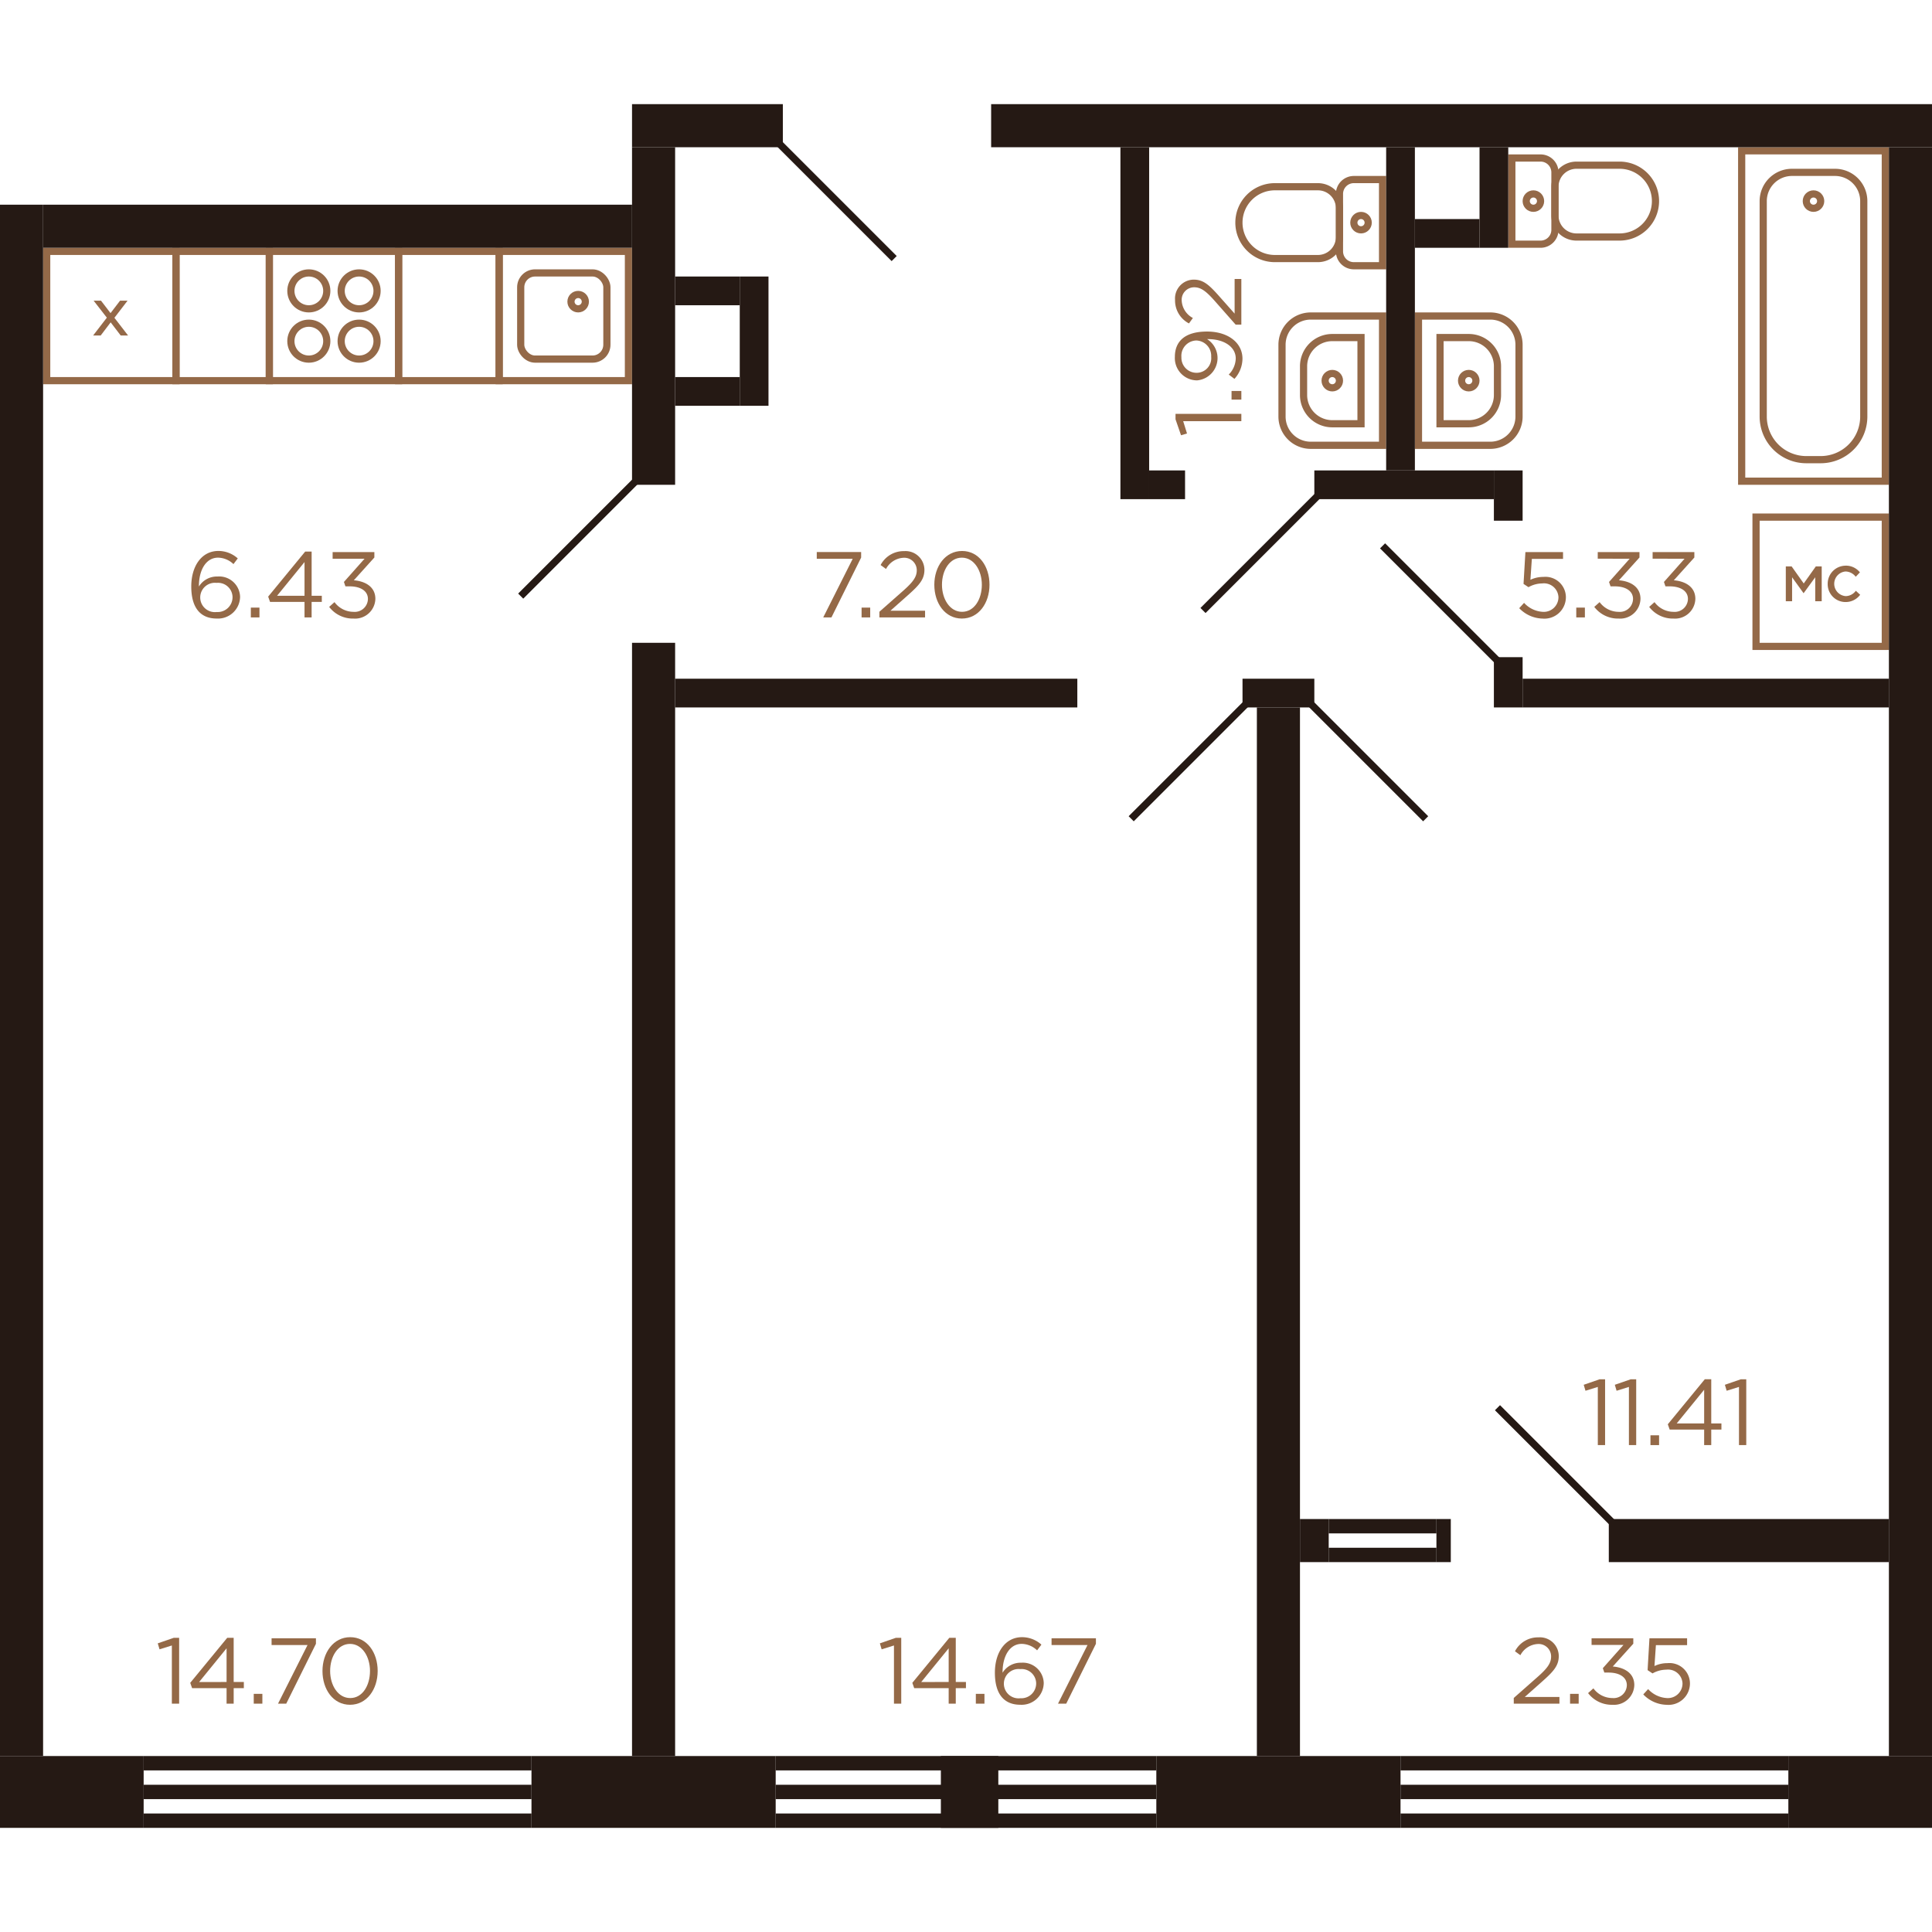 <svg xmlns="http://www.w3.org/2000/svg"   viewBox="0 0 269 240" width="200" height="200">
  <title>9k_2fl_2s_6 (3E_3)</title>
  <g id="Слой_2" data-name="Слой 2">
    <g id="_9k_2fl_2s_6_3E_3_" data-name="9k_2fl_2s_6 (3E_3)">
      <g id="sant">
        <g>
          <rect x="37.5" y="20.5" width="18" height="18" fill="none" stroke="#946948" stroke-miterlimit="10"/>
          <circle cx="50" cy="26" r="2.5" fill="none" stroke="#946948" stroke-miterlimit="10"/>
          <circle cx="43" cy="26" r="2.5" fill="none" stroke="#946948" stroke-miterlimit="10"/>
          <circle cx="50" cy="33" r="2.5" fill="none" stroke="#946948" stroke-miterlimit="10"/>
          <circle cx="43" cy="33" r="2.5" fill="none" stroke="#946948" stroke-miterlimit="10"/>
        </g>
        <g>
          <rect x="69.5" y="20.5" width="18" height="18" fill="none" stroke="#946948" stroke-miterlimit="10"/>
          <rect x="72.5" y="23.5" width="12" height="12" rx="2" fill="none" stroke="#946948" stroke-miterlimit="10"/>
          <circle cx="80.5" cy="27.5" r="1" fill="none" stroke="#946948" stroke-miterlimit="10"/>
        </g>
        <rect x="55.5" y="20.5" width="14" height="18" transform="translate(125 59) rotate(180)" fill="none" stroke="#946948" stroke-miterlimit="10"/>
        <rect x="24.5" y="20.5" width="13" height="18" transform="translate(62 59) rotate(180)" fill="none" stroke="#946948" stroke-miterlimit="10"/>
        <g>
          <rect x="244.5" y="57.5" width="18" height="18" transform="translate(507 133) rotate(180)" fill="none" stroke="#946948" stroke-miterlimit="10"/>
          <g>
            <polygon points="253.643 64.361 252.825 64.361 251.14 66.737 249.454 64.361 248.645 64.361 248.645 69.215 249.52 69.215 249.52 65.878 251.121 68.098 252.741 65.875 252.741 69.215 253.643 69.215 253.643 64.361 253.643 64.361" fill="#946948"/>
            <path d="M256.963,64.262a2.511,2.511,0,0,0-2.486,2.531,2.482,2.482,0,0,0,2.486,2.531,2.51,2.51,0,0,0,1.974-.933l.065-.074-.6-.557-.068.072A1.781,1.781,0,0,1,257,68.5a1.72,1.72,0,0,1-.045-3.43,1.824,1.824,0,0,1,1.359.654l.073.076.578-.613-.064-.068a2.488,2.488,0,0,0-1.936-.861Z" fill="#946948"/>
          </g>
        </g>
        <g>
          <path d="M210.5,7.5h4a2,2,0,0,1,2,2v8a2,2,0,0,1-2,2h-4a0,0,0,0,1,0,0V7.5A0,0,0,0,1,210.5,7.5Z" fill="none" stroke="#946948" stroke-miterlimit="10"/>
          <path d="M219.5,8.5h6a5,5,0,0,1,5,5v0a5,5,0,0,1-5,5h-6a3,3,0,0,1-3-3v-4A3,3,0,0,1,219.5,8.5Z" fill="none" stroke="#946948" stroke-miterlimit="10"/>
          <circle cx="213.5" cy="13.5" r="1" fill="none" stroke="#946948" stroke-miterlimit="10"/>
        </g>
        <g>
          <circle cx="204.5" cy="38.5" r="1" fill="none" stroke="#946948" stroke-miterlimit="10"/>
          <path d="M197.5,29.5h10a4,4,0,0,1,4,4v10a4,4,0,0,1-4,4h-10a0,0,0,0,1,0,0v-18A0,0,0,0,1,197.5,29.5Z" fill="none" stroke="#946948" stroke-miterlimit="10"/>
          <path d="M200.5,32.5h4a4,4,0,0,1,4,4v4a4,4,0,0,1-4,4h-4a0,0,0,0,1,0,0v-12A0,0,0,0,1,200.5,32.5Z" fill="none" stroke="#946948" stroke-miterlimit="10"/>
        </g>
        <g>
          <path d="M186.5,10.5h4a2,2,0,0,1,2,2v8a2,2,0,0,1-2,2h-4a0,0,0,0,1,0,0v-12A0,0,0,0,1,186.5,10.5Z" transform="translate(379 33) rotate(180)" fill="none" stroke="#946948" stroke-miterlimit="10"/>
          <path d="M175.5,11.5h6a5,5,0,0,1,5,5v0a5,5,0,0,1-5,5h-6a3,3,0,0,1-3-3v-4A3,3,0,0,1,175.5,11.5Z" transform="translate(359 33) rotate(-180)" fill="none" stroke="#946948" stroke-miterlimit="10"/>
          <circle cx="189.5" cy="16.5" r="1" fill="none" stroke="#946948" stroke-miterlimit="10"/>
        </g>
        <g>
          <circle cx="185.5" cy="38.5" r="1" fill="none" stroke="#946948" stroke-miterlimit="10"/>
          <path d="M178.5,29.5h10a4,4,0,0,1,4,4v10a4,4,0,0,1-4,4h-10a0,0,0,0,1,0,0v-18A0,0,0,0,1,178.5,29.5Z" transform="translate(371 77) rotate(180)" fill="none" stroke="#946948" stroke-miterlimit="10"/>
          <path d="M181.5,32.5h4a4,4,0,0,1,4,4v4a4,4,0,0,1-4,4h-4a0,0,0,0,1,0,0v-12A0,0,0,0,1,181.5,32.5Z" transform="translate(371 77) rotate(180)" fill="none" stroke="#946948" stroke-miterlimit="10"/>
        </g>
        <g>
          <rect x="229.5" y="19.5" width="46" height="20" transform="translate(282 -223) rotate(90)" fill="none" stroke="#946948" stroke-miterlimit="10"/>
          <path d="M236.5,22.5h30a6,6,0,0,1,6,6v2a6,6,0,0,1-6,6h-30a4,4,0,0,1-4-4v-6A4,4,0,0,1,236.5,22.5Z" transform="translate(282 -223) rotate(90)" fill="none" stroke="#946948" stroke-miterlimit="10"/>
          <circle cx="252.5" cy="13.5" r="1" fill="none" stroke="#946948" stroke-miterlimit="10"/>
        </g>
        <g>
          <rect x="6.5" y="20.5" width="18" height="18" fill="none" stroke="#946948" stroke-miterlimit="10"/>
          <polygon points="17.762 27.361 16.718 27.361 16.688 27.4 15.391 29.097 14.062 27.361 13.034 27.361 14.876 29.73 12.964 32.215 14.018 32.215 15.408 30.382 16.808 32.215 17.835 32.215 15.931 29.748 17.762 27.361 17.762 27.361" fill="#946948"/>
        </g>
      </g>
      <g id="d">
        <line x1="108.5" y1="5.5" x2="124.5" y2="21.5" fill="none" stroke="#251914" stroke-miterlimit="10"/>
        <line x1="183.5" y1="54.5" x2="167.5" y2="70.5" fill="none" stroke="#251914" stroke-miterlimit="10"/>
        <line x1="173.5" y1="83.5" x2="157.5" y2="99.5" fill="none" stroke="#251914" stroke-miterlimit="10"/>
        <line x1="208.5" y1="77.5" x2="192.5" y2="61.5" fill="none" stroke="#251914" stroke-miterlimit="10"/>
        <line x1="182.5" y1="83.5" x2="198.5" y2="99.5" fill="none" stroke="#251914" stroke-miterlimit="10"/>
        <line x1="88.5" y1="52.5" x2="72.5" y2="68.5" fill="none" stroke="#251914" stroke-miterlimit="10"/>
        <line x1="224.5" y1="197.5" x2="208.5" y2="181.5" fill="none" stroke="#251914" stroke-miterlimit="10"/>
      </g>
      <g id="s">
        <rect x="6" y="14" width="82" height="6" fill="#251914"/>
        <rect x="88" width="21" height="6" fill="#251914"/>
        <rect x="249" y="230" width="20" height="10" fill="#251914"/>
        <rect x="195" y="230" width="54" height="2" fill="#251914"/>
        <rect x="195" y="234" width="54" height="2" fill="#251914"/>
        <rect x="195" y="238" width="54" height="2" fill="#251914"/>
        <rect y="230" width="20" height="10" transform="translate(20 470) rotate(180)" fill="#251914"/>
        <rect x="20" y="230" width="54" height="2" transform="translate(94 462) rotate(180)" fill="#251914"/>
        <rect x="20" y="234" width="54" height="2" transform="translate(94 470) rotate(180)" fill="#251914"/>
        <rect x="20" y="238" width="54" height="2" transform="translate(94 478) rotate(180)" fill="#251914"/>
        <rect x="263" y="6" width="6" height="224" fill="#251914"/>
        <rect x="138" width="131" height="6" fill="#251914"/>
        <rect x="206" y="6" width="4" height="14" fill="#251914"/>
        <rect x="208" y="51" width="4" height="7" fill="#251914"/>
        <rect x="183" y="51" width="25" height="4" fill="#251914"/>
        <rect x="160" y="51" width="5" height="4" fill="#251914"/>
        <rect x="156" y="6" width="4" height="49" fill="#251914"/>
        <rect y="14" width="6" height="216" fill="#251914"/>
        <rect x="94" y="80" width="56" height="4" fill="#251914"/>
        <rect x="173" y="80" width="10" height="4" fill="#251914"/>
        <rect x="175" y="84" width="6" height="146" fill="#251914"/>
        <rect x="74" y="230" width="34" height="10" transform="translate(182 470) rotate(180)" fill="#251914"/>
        <rect x="108" y="230" width="53" height="2" transform="translate(269 462) rotate(180)" fill="#251914"/>
        <rect x="108" y="234" width="53" height="2" transform="translate(269 470) rotate(180)" fill="#251914"/>
        <rect x="108" y="238" width="53" height="2" transform="translate(269 478) rotate(180)" fill="#251914"/>
        <rect x="88" y="75" width="6" height="155" fill="#251914"/>
        <rect x="161" y="230" width="34" height="10" transform="translate(356 470) rotate(180)" fill="#251914"/>
        <rect x="88" y="6" width="6" height="47" fill="#251914"/>
        <rect x="94" y="38" width="9" height="4" fill="#251914"/>
        <rect x="94" y="24" width="9" height="4" fill="#251914"/>
        <rect x="103" y="24" width="4" height="18" fill="#251914"/>
        <rect x="208" y="77" width="4" height="7" fill="#251914"/>
        <rect x="212" y="80" width="51" height="4" fill="#251914"/>
        <rect x="193" y="6" width="4" height="45" fill="#251914"/>
        <rect x="197" y="16" width="9" height="4" fill="#251914"/>
        <rect x="131" y="230" width="8" height="10" transform="translate(270 470) rotate(180)" fill="#251914"/>
        <rect x="224" y="197" width="39" height="6" fill="#251914"/>
        <rect x="200" y="197" width="2" height="6" fill="#251914"/>
        <rect x="181" y="197" width="4" height="6" fill="#251914"/>
        <rect x="185" y="197" width="15" height="2" fill="#251914"/>
        <rect x="185" y="201" width="15" height="2" fill="#251914"/>
      </g>
      <g id="t">
        <g>
          <path d="M23.929,214.607l-1.716.534-.247-.832,2.223-.767h.754v9.165H23.929Z" fill="#946947"/>
          <path d="M31.547,220.549h-4.8l-.26-.741,5.148-6.266h.9v6.149h1.417v.858H32.536v2.158h-.989Zm0-.858V215l-3.822,4.693Z" fill="#946947"/>
          <path d="M35.33,221.342h1.2v1.365h-1.2Z" fill="#946947"/>
          <path d="M42.819,214.543H37.813v-.937h6.176v.768l-4.135,8.333H38.71Z" fill="#946947"/>
          <path d="M44.9,218.157c0-2.549,1.521-4.706,3.861-4.706s3.823,2.132,3.823,4.706c0,2.548-1.508,4.706-3.848,4.706S44.9,220.73,44.9,218.157Zm6.617,0c0-1.989-1.092-3.77-2.781-3.77s-2.77,1.742-2.77,3.77c0,1.989,1.092,3.77,2.8,3.77S51.515,220.172,51.515,218.157Z" fill="#946947"/>
        </g>
        <g>
          <path d="M124.47,214.607l-1.716.534-.247-.832,2.222-.768h.754v9.166H124.47Z" fill="#946947"/>
          <path d="M132.088,220.549h-4.8l-.261-.741,5.149-6.267h.9v6.149h1.417v.859h-1.417v2.158h-.988Zm0-.859V215l-3.822,4.693Z" fill="#946947"/>
          <path d="M135.87,221.342h1.2v1.365h-1.2Z" fill="#946947"/>
          <path d="M138.522,218.391c0-2.77,1.405-4.941,3.784-4.941A4.025,4.025,0,0,1,145,214.49l-.6.793a3.173,3.173,0,0,0-2.144-.9c-1.639,0-2.665,1.65-2.665,3.977v.039a2.95,2.95,0,0,1,2.587-1.39,2.916,2.916,0,0,1,3.146,2.821,3.075,3.075,0,0,1-3.263,3.029C140.018,222.863,138.522,221.628,138.522,218.391Zm5.747,1.456a2.025,2.025,0,0,0-2.223-1.951,2.043,2.043,0,1,0,.025,4.057A2.067,2.067,0,0,0,144.269,219.847Z" fill="#946947"/>
          <path d="M151.419,214.543h-5.006v-.937h6.176v.767l-4.135,8.334h-1.143Z" fill="#946947"/>
        </g>
        <g>
          <path d="M210.767,221.914l3.3-2.912c1.405-1.235,1.9-1.95,1.9-2.86a1.739,1.739,0,0,0-1.833-1.742,2.92,2.92,0,0,0-2.445,1.56l-.753-.546a3.6,3.6,0,0,1,3.276-1.937,2.624,2.624,0,0,1,2.821,2.6c0,1.326-.716,2.133-2.3,3.537l-2.43,2.158h4.823v.936h-6.357Z" fill="#946947"/>
          <path d="M218.605,221.342h1.2v1.365h-1.2Z" fill="#946947"/>
          <path d="M221.115,221.238l.74-.663a3.3,3.3,0,0,0,2.666,1.352,1.832,1.832,0,0,0,1.989-1.794c0-1.131-1.053-1.755-2.548-1.755h-.585l-.208-.611,2.873-3.238H221.6v-.923h5.811v.755l-2.86,3.172c1.586.13,3,.9,3,2.587a2.828,2.828,0,0,1-3.042,2.743A4.13,4.13,0,0,1,221.115,221.238Z" fill="#946947"/>
          <path d="M228.8,221.42l.676-.741a3.813,3.813,0,0,0,2.587,1.248,2.039,2.039,0,0,0,2.2-2.041A2.017,2.017,0,0,0,232,217.975a3.929,3.929,0,0,0-1.911.52l-.688-.455.259-4.434h5.24v.95h-4.342l-.2,2.912a4.109,4.109,0,0,1,1.794-.4,2.849,2.849,0,0,1,3.147,2.809,2.99,2.99,0,0,1-3.25,2.99A4.637,4.637,0,0,1,228.8,221.42Z" fill="#946947"/>
        </g>
        <g>
          <path d="M222.47,178.607l-1.716.534-.247-.832,2.222-.768h.754v9.166H222.47Z" fill="#946947"/>
          <path d="M226.8,178.607l-1.716.534-.247-.832,2.223-.768h.754v9.166H226.8Z" fill="#946947"/>
          <path d="M229.8,185.342H231v1.365h-1.2Z" fill="#946947"/>
          <path d="M237.276,184.549h-4.8l-.26-.74,5.148-6.268h.9v6.15h1.417v.858h-1.417v2.158h-.989Zm0-.858V179l-3.822,4.693Z" fill="#946947"/>
          <path d="M242.125,178.607l-1.716.534-.247-.832,2.223-.768h.754v9.166h-1.014Z" fill="#946947"/>
        </g>
        <g>
          <path d="M118.728,63.3h-5.006v-.937H119.9v.767l-4.134,8.334h-1.144Z" fill="#946947"/>
          <path d="M119.962,70.1h1.2v1.365h-1.2Z" fill="#946947"/>
          <path d="M122.445,70.674l3.3-2.912c1.4-1.236,1.9-1.95,1.9-2.861a1.739,1.739,0,0,0-1.833-1.741,2.919,2.919,0,0,0-2.445,1.56l-.754-.546a3.6,3.6,0,0,1,3.277-1.938,2.626,2.626,0,0,1,2.821,2.6c0,1.326-.716,2.133-2.3,3.537l-2.431,2.158H128.8v.936h-6.358Z" fill="#946947"/>
          <path d="M130.089,66.916c0-2.547,1.521-4.7,3.861-4.7s3.822,2.132,3.822,4.7c0,2.549-1.507,4.707-3.847,4.707S130.089,69.49,130.089,66.916Zm6.617,0c0-1.988-1.092-3.77-2.781-3.77s-2.77,1.743-2.77,3.77c0,1.99,1.092,3.771,2.795,3.771S136.706,68.932,136.706,66.916Z" fill="#946947"/>
        </g>
        <g>
          <path d="M26.631,67.15c0-2.768,1.4-4.939,3.783-4.939a4.017,4.017,0,0,1,2.691,1.04l-.6.793a3.175,3.175,0,0,0-2.145-.9c-1.638,0-2.665,1.652-2.665,3.979v.039a2.949,2.949,0,0,1,2.587-1.392,2.917,2.917,0,0,1,3.146,2.822,3.074,3.074,0,0,1-3.263,3.029C28.126,71.623,26.631,70.388,26.631,67.15Zm5.746,1.456a2.023,2.023,0,0,0-2.223-1.949,2.043,2.043,0,1,0,.026,4.056A2.066,2.066,0,0,0,32.377,68.606Z" fill="#946947"/>
          <path d="M34.925,70.1h1.2v1.365h-1.2Z" fill="#946947"/>
          <path d="M42.4,69.309H37.6l-.261-.741L42.49,62.3h.9v6.149h1.417v.858H43.388v2.158H42.4Zm0-.858V63.758l-3.822,4.693Z" fill="#946947"/>
          <path d="M45.832,70l.74-.663a3.3,3.3,0,0,0,2.666,1.352,1.832,1.832,0,0,0,1.989-1.794c0-1.131-1.053-1.755-2.548-1.755h-.585l-.208-.612,2.873-3.236H46.313v-.924h5.811v.755l-2.86,3.172c1.586.13,3,.9,3,2.587a2.828,2.828,0,0,1-3.042,2.743A4.13,4.13,0,0,1,45.832,70Z" fill="#946947"/>
        </g>
        <g>
          <path d="M164.739,44.14l.532,1.715-.832.248-.767-2.223v-.754h9.166V44.14Z" fill="#946947"/>
          <path d="M171.473,41.137v-1.2h1.365v1.2Z" fill="#946947"/>
          <path d="M171.876,38.251l-.793-.6a3.293,3.293,0,0,0,.975-2.236c0-1.612-1.612-2.7-3.874-2.7h-.117a3.119,3.119,0,0,1-1.391,5.746,3.1,3.1,0,0,1-3.094-3.275c0-2,1.209-3.524,4.485-3.524,2.886,0,4.927,1.534,4.927,3.783A4.218,4.218,0,0,1,171.876,38.251Zm-5.317-5.343a2.138,2.138,0,0,0-2.067,2.315,2.1,2.1,0,0,0,2.157,2.183,2.034,2.034,0,0,0,1.99-2.236A2.14,2.14,0,0,0,166.559,32.908Z" fill="#946947"/>
          <path d="M172.045,30.7l-2.912-3.3c-1.236-1.4-1.95-1.9-2.861-1.9a1.739,1.739,0,0,0-1.741,1.833,2.919,2.919,0,0,0,1.56,2.444l-.547.754a3.6,3.6,0,0,1-1.937-3.276,2.626,2.626,0,0,1,2.6-2.821c1.326,0,2.132.715,3.536,2.3l2.158,2.431V24.341h.936V30.7Z" fill="#946947"/>
        </g>
        <g>
          <path d="M211.527,70.18l.676-.742a3.811,3.811,0,0,0,2.587,1.249,2.039,2.039,0,0,0,2.2-2.041,2.017,2.017,0,0,0-2.262-1.912,3.926,3.926,0,0,0-1.911.521l-.689-.455.26-4.434h5.239v.949h-4.342l-.2,2.913a4.106,4.106,0,0,1,1.794-.4,2.849,2.849,0,0,1,3.146,2.809,2.989,2.989,0,0,1-3.25,2.99A4.641,4.641,0,0,1,211.527,70.18Z" fill="#946947"/>
          <path d="M219.47,70.1h1.2v1.365h-1.2Z" fill="#946947"/>
          <path d="M221.979,70l.741-.663a3.3,3.3,0,0,0,2.665,1.352,1.833,1.833,0,0,0,1.989-1.794c0-1.131-1.053-1.755-2.548-1.755h-.585l-.208-.612,2.873-3.237H222.46v-.923h5.811v.755l-2.86,3.172c1.586.13,3,.9,3,2.587a2.828,2.828,0,0,1-3.042,2.743A4.132,4.132,0,0,1,221.979,70Z" fill="#946947"/>
          <path d="M229.623,70l.74-.663a3.3,3.3,0,0,0,2.666,1.352,1.833,1.833,0,0,0,1.989-1.794c0-1.131-1.053-1.755-2.548-1.755h-.585l-.208-.612,2.873-3.237H230.1v-.923h5.811v.755l-2.86,3.172c1.586.13,3,.9,3,2.587a2.828,2.828,0,0,1-3.042,2.743A4.13,4.13,0,0,1,229.623,70Z" fill="#946947"/>
        </g>
      </g>
    </g>
  </g>
</svg>
